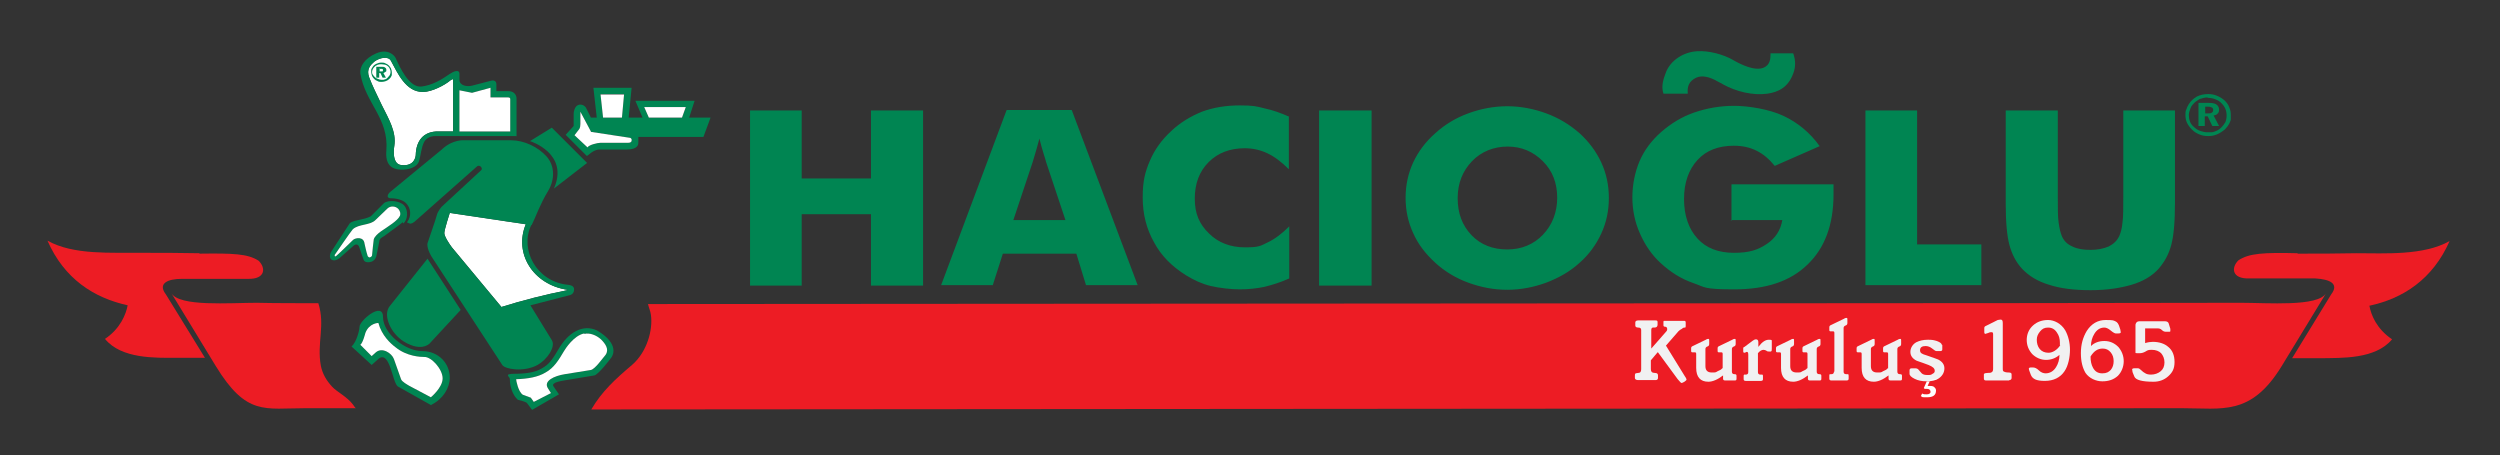 <?xml version="1.0" encoding="UTF-8"?>
<svg id="Layer_1" xmlns="http://www.w3.org/2000/svg" version="1.1" viewBox="0 0 595.3 108.4">
  <rect x="0" y="0" width="595.3" height="108.4" fill="#333333" stroke="none"/>
  <!-- Generator: Adobe Illustrator 29.7.1, SVG Export Plug-In . SVG Version: 2.1.1 Build 8)  -->
  <defs>
    <style>
      .st0, .st1, .st2 {
        fill-rule: evenodd;
      }

      .st0, .st3 {
        fill: #fff;
      }

      .st1 {
        fill: #ed1c24;
      }

      .st2 {
        fill: #008552;
      }

      .st4 {
        fill: #f1f1f2;
      }
    </style>
  </defs>
  <path class="st2" d="M525.8,22.4c.7,0,1.4.1,2.1.4.7.3,1.2.6,1.8,1.1.5.5.9,1,1.1,1.6.3.6.4,1.2.4,1.9s0,.7,0,1c0,.3-.2.6-.3.9-.3.6-.7,1.1-1.2,1.6-.5.4-1.1.8-1.8,1.1-.7.3-1.4.4-2.1.4s-1.4-.1-2.1-.4c-.7-.3-1.2-.6-1.7-1.1-.5-.5-.9-1-1.2-1.6-.3-.6-.4-1.2-.4-1.9s0-.9.2-1.3c.1-.4.3-.8.6-1.3.5-.8,1.1-1.3,1.9-1.8.8-.4,1.7-.6,2.7-.6M525.8,23.2c-.6,0-1.2.1-1.7.3-.3,0-.5.2-.8.4-.2.1-.5.3-.7.5-.4.4-.8.8-1,1.4-.2.5-.4,1.1-.4,1.6s.1,1.1.3,1.6c.2.5.5.9,1,1.3.4.4.9.7,1.5.9.6.2,1.1.3,1.7.3s.6,0,.9,0c.3,0,.5-.1.8-.2.6-.2,1.1-.5,1.5-.9.4-.4.7-.8,1-1.3.2-.5.3-1,.3-1.6s-.1-1.1-.3-1.6c-.2-.5-.5-.9-1-1.4-.4-.4-.9-.7-1.5-.9-.5-.2-1.1-.3-1.8-.3ZM523.6,24.5h2.3c.8,0,1.5.1,1.9.4.4.3.6.7.6,1.2s-.1.7-.3.9c-.2.3-.5.4-1,.5l1.3,2.5h-1.6s-1.1-2.3-1.1-2.3h-.7v2.3h-1.5v-5.5ZM525.1,25.4v1.6h.7c.4,0,.7,0,.9-.2.2-.1.3-.3.3-.6s-.1-.5-.3-.6c-.2-.1-.5-.2-1-.2h-.6ZM401.9,22.3c-.2-1.7.3-3,2-3.8,1.3-.6,3.1-.3,5.3,1l.8.4.3.2c3.1,1.7,7.1,2.7,10.6,2.2,2.6-.4,4.9-1.5,6.1-4.8.6-1.5.6-3.1,0-4.8h-5.4c0,1.4-.1,2.7-1.6,3.4-2.1.9-5.4-.7-7.3-1.8-2.2-1.3-5.8-2.3-8.6-2.1-3.3.2-6.3,2.2-7.4,5-.6,1.6-1.2,3.3-.6,5.1h5.7ZM178.6,67.9V26.3h12.3v16.2h16.5v-16.2h12.4v41.7h-12.4v-17h-16.5v17h-12.3ZM241.4,52.4h12.3l-4.6-13.8c-.1-.4-.3-1.1-.6-2-.3-.9-.6-2.1-1-3.6-.3,1-.5,2-.8,2.9-.3.9-.5,1.8-.8,2.7l-4.6,13.8ZM224.1,67.9l15.6-41.7h15.5l15.7,41.7h-12.3l-2.3-7.5h-17.5l-2.4,7.5h-12.3ZM306.9,27.9v12.4c-1.7-1.7-3.4-3-5.1-3.8-1.7-.8-3.5-1.2-5.4-1.2-3.5,0-6.4,1.1-8.6,3.3-2.2,2.2-3.3,5.1-3.3,8.7s1.1,6.1,3.4,8.3c2.2,2.2,5.1,3.3,8.6,3.3s3.7-.4,5.4-1.2c1.7-.8,3.4-2.1,5.1-3.8v12.4c-2,.9-3.9,1.5-5.9,2-1.9.4-3.9.6-5.9.6s-4.8-.3-6.9-.8c-2.1-.5-4-1.4-5.8-2.5-3.4-2.1-6-4.7-7.7-7.9-1.8-3.2-2.7-6.7-2.7-10.7s.6-6.1,1.7-8.7c1.1-2.6,2.8-5,5.1-7.1,2.1-2,4.6-3.5,7.3-4.6,2.7-1,5.7-1.5,9-1.5s3.9.2,5.9.7c1.9.4,3.9,1.1,5.9,2ZM314.1,26.3h12.5v41.7h-12.5V26.3ZM383.1,47.2c0,3-.6,5.8-1.8,8.4-1.2,2.6-2.9,5-5.2,7-2.3,2.1-5,3.6-7.9,4.7-3,1.1-6.1,1.7-9.3,1.7s-6.3-.6-9.3-1.7c-3-1.1-5.6-2.7-7.8-4.7-2.3-2.1-4.1-4.4-5.3-7.1-1.2-2.6-1.8-5.4-1.8-8.4s.6-5.8,1.8-8.4c1.2-2.6,3-5,5.3-7,2.2-2,4.8-3.6,7.8-4.7,3-1.1,6.1-1.7,9.3-1.7s6.3.6,9.3,1.7c3,1.1,5.6,2.7,7.9,4.7,2.3,2.1,4,4.4,5.2,7,1.2,2.6,1.8,5.4,1.8,8.4ZM358.9,59.4c3.4,0,6.3-1.2,8.5-3.5,2.2-2.3,3.4-5.3,3.4-8.8s-1.1-6.4-3.4-8.7c-2.3-2.3-5.1-3.5-8.4-3.5s-6.3,1.2-8.5,3.5c-2.2,2.3-3.4,5.2-3.4,8.8s1.1,6.5,3.3,8.8c2.2,2.3,5.1,3.4,8.5,3.4ZM412.3,52.6v-8.7h24.3c0,.3,0,.6,0,.9,0,.3,0,.8,0,1.5,0,7.2-2.1,12.8-6.2,16.7-4.1,4-9.9,5.9-17.4,5.9s-6.9-.5-9.8-1.5c-2.9-1-5.4-2.6-7.7-4.7-2.2-2-3.8-4.4-5-7.1-1.2-2.7-1.8-5.6-1.8-8.6s.6-6,1.7-8.6c1.1-2.6,2.9-5,5.2-7,2.3-2,4.9-3.6,7.8-4.6,2.9-1,6.1-1.6,9.5-1.6s8.4.8,11.8,2.4c3.4,1.6,6.3,4,8.6,7.2l-10.7,4.7c-1.3-1.6-2.7-2.8-4.3-3.6-1.6-.8-3.4-1.2-5.4-1.2-3.7,0-6.6,1.1-8.7,3.4-2.1,2.3-3.2,5.4-3.2,9.3s1.1,7.1,3.2,9.4c2.1,2.3,5,3.4,8.7,3.4s5.7-.7,7.8-2.1c2.1-1.4,3.3-3.3,3.7-5.7h-12.3ZM444.2,67.9V26.3h12.3v31.9h15.3v9.7h-27.7ZM477.7,26.3h12.3v20.3c0,3,0,5.1.2,6.4.2,1.3.4,2.4.8,3.3.5,1.1,1.3,1.9,2.5,2.4,1.2.6,2.6.8,4.3.8s3.1-.3,4.3-.8c1.2-.6,2-1.4,2.5-2.4.4-.9.7-2,.8-3.3.2-1.3.2-3.4.2-6.4v-20.3h12.3v22c0,4.6-.3,7.9-.9,10.1-.6,2.2-1.6,4-3,5.6-1.5,1.7-3.7,3-6.4,3.8-2.7.8-6,1.3-9.8,1.3s-7.2-.4-9.9-1.3c-2.7-.8-4.8-2.1-6.4-3.8-1.4-1.5-2.4-3.4-3-5.6-.6-2.2-.9-5.5-.9-10.1v-22Z"/>
  <path class="st1" d="M547.1,60.4c4.7,0,9.4,0,14-.1,6.8,0,16,.6,22.2-2.9-4,9.1-11.1,13.7-19.1,15.4.4,2.2,1.7,5.5,5.4,8-4,4.8-12.1,4.4-16.8,4.5-2.3,0-4.6,0-7,0h0c0,0,9.3-15.2,9.3-15.2,2-2.6-.4-3.6-3.8-3.8h-15.8c-4,.1-4.3-2.5-2.5-4.3,2.5-1.7,6.1-1.9,14.1-1.7"/>
  <path class="st1" d="M154.3,72.4c88.5-.1,367.4-.2,379.3-.3,6.3,0,18.4,1,20.3-2.3-3.1,5.1-7.5,12.3-10.6,17.4-7.3,11.9-14.1,10-23.8,10l-378.7.3c2.5-4.3,5.8-7.3,9.7-10.6,3.6-3.1,5-8.4,4.5-11.9-.1-.9-.5-1.7-.7-2.6"/>
  <path class="st1" d="M75.8,72.2c-4.6,0-10.4,0-14.7-.1-6.3,0-18.4,1-20.3-2.3,3.1,5.1,7.5,12.3,10.6,17.4,7.3,11.9,11.6,10,21.4,10h11.9c-.2-.2-.4-.5-.6-.8-1.4-1.9-3.9-3.1-5-4.3-1.3-1.4-2.3-3-2.7-5-1-5.5,1.1-9.5-.6-14.9M47.5,60.4c8-.1,11.5,0,14.1,1.7,1.8,1.8,1.5,4.4-2.5,4.3h-15.8c-3.4,0-5.8,1.1-3.8,3.7l9.3,15.1h0c-2.3,0-4.6,0-7,0-4.7,0-12.9.3-16.8-4.5,3.7-2.5,5-5.9,5.4-8-8.1-1.8-15.1-6.3-19.1-15.4,6.2,3.5,15.3,2.8,22.2,2.9,4.7,0,9.3,0,14,.1Z"/>
  <path class="st4" d="M394.7,83.9l-1.6,1.9v2.1c0,.6.3.9.9.9s.8.2.8.6v.6c0,.3-.2.5-.5.5h-4.3c-.4,0-.7-.2-.7-.5v-.5c0-.3,0-.5.2-.6.1,0,.3-.1.6-.1.5,0,.7-.3.7-.9v-9.3c0-.4-.2-.6-.7-.6s-.7-.2-.7-.5v-.7c0-.3.2-.5.7-.5h4.1c.4,0,.5.1.5.4v.6c0,.4-.2.7-.7.7s-.3,0-.4,0c-.3,0-.4.3-.4.6v4.4l3.6-4.1c.1-.1.2-.3.2-.5,0-.4-.2-.6-.5-.6s-.4-.1-.4-.4v-.7c0-.2,0-.3.2-.3.1,0,.3,0,.7,0h4c.3,0,.4.1.4.4v.8c0,.3,0,.4-.2.4s-.4,0-.7.3c-.4.2-.8.5-1.1.9l-2.7,3.1,4.5,7.3c.3.4.4.7.4.8s-.2.3-.5.5c-.3.2-.6.3-.7.3s-.4-.3-.9-.9l-4.7-6.4Z"/>
  <path class="st4" d="M410.2,87.7v-3.3c0-.3,0-.5-.3-.5s-.1,0-.3,0c-.2,0-.3,0-.3,0-.2,0-.3-.1-.3-.3v-.7c0-.2.1-.4.4-.5l3.1-1.5c.3-.2.5-.2.6-.2.2,0,.2.1.2.4v.8c0,.3-.1.5-.4.6-.3.1-.5.3-.5.6v5.4c0,.4.2.6.6.6s.5.1.5.4v.7c0,.3-.1.4-.4.4h-2.3c-.3,0-.5-.1-.5-.4v-.8c-1.3,1-2.5,1.5-3.5,1.5-1.9,0-2.9-1.1-2.9-3.3v-3.2c0-.3,0-.5-.3-.5s-.1,0-.3,0c-.2,0-.3,0-.3,0-.2,0-.3-.1-.3-.3v-.7c0-.2.1-.4.4-.5l3.1-1.5c.3-.2.5-.2.6-.2.2,0,.2.1.2.4v.8c0,.3-.1.5-.4.6-.3.1-.5.3-.5.6v4.1c0,1,.5,1.5,1.5,1.5s.9,0,1.4-.3c.5-.2.9-.4,1.1-.7"/>
  <path class="st4" d="M416.3,88.5v-4c0-.5-.1-.7-.3-.7s-.2,0-.3.1c-.1,0-.2.1-.3.1-.2,0-.3-.1-.3-.3v-.7c0-.2,0-.3.3-.4l2-1.5c.3-.2.5-.3.7-.3.4,0,.6.2.6.7v1.1c.9-1.2,1.7-1.7,2.5-1.7s.7.1.7.4v1.7c0,.4,0,.6-.2.7,0,0-.1,0-.2,0h-.3c-.2,0-.4,0-.6-.2-.2-.1-.4-.2-.7-.2-.4,0-.9.3-1.3.8v4.5c0,.4.2.6.6.6s.3,0,.4,0c.2,0,.2.2.2.4v.7c0,.3-.2.4-.5.4h-3.6c-.3,0-.5-.1-.5-.4v-.7c0-.2,0-.3.1-.4,0,0,.2,0,.4,0,.4,0,.6-.2.6-.6"/>
  <path class="st4" d="M430.4,87.7v-3.3c0-.3,0-.5-.3-.5s-.1,0-.3,0c-.2,0-.3,0-.3,0-.2,0-.3-.1-.3-.3v-.7c0-.2.1-.4.4-.5l3.1-1.5c.3-.2.5-.2.6-.2.2,0,.2.1.2.4v.8c0,.3-.1.5-.4.6-.3.1-.5.3-.5.6v5.4c0,.4.2.6.6.6s.5.1.5.4v.7c0,.3-.1.4-.4.4h-2.3c-.3,0-.5-.1-.5-.4v-.8c-1.3,1-2.5,1.5-3.5,1.5-1.9,0-2.9-1.1-2.9-3.3v-3.2c0-.3,0-.5-.3-.5s-.1,0-.3,0c-.2,0-.3,0-.3,0-.2,0-.3-.1-.3-.3v-.7c0-.2.1-.4.4-.5l3.1-1.5c.3-.2.5-.2.6-.2.2,0,.2.1.2.4v.8c0,.3-.1.5-.4.6-.3.1-.5.3-.5.6v4.1c0,1,.5,1.5,1.5,1.5s.9,0,1.4-.3c.5-.2.9-.4,1.1-.7"/>
  <path class="st4" d="M436.8,88.5v-9.1c0-.3,0-.5-.3-.5s-.1,0-.3,0c-.2,0-.3,0-.3,0-.2,0-.3-.1-.3-.3v-.7c0-.2.1-.4.4-.5l3.1-1.5c.3-.2.5-.2.6-.2.2,0,.2.1.2.4v.8c0,.3-.1.5-.4.6-.3.1-.5.3-.5.6v10.4c0,.4.2.6.6.6s.3,0,.4,0c.2,0,.2.2.2.4v.7c0,.3-.2.4-.5.4h-3.6c-.3,0-.5-.1-.5-.4v-.7c0-.2,0-.3.1-.4,0,0,.2,0,.4,0,.4,0,.6-.2.6-.6"/>
  <path class="st4" d="M449.6,87.7v-3.3c0-.3,0-.5-.3-.5s-.1,0-.3,0c-.2,0-.3,0-.3,0-.2,0-.3-.1-.3-.3v-.7c0-.2.1-.4.4-.5l3.1-1.5c.3-.2.5-.2.6-.2.2,0,.2.1.2.4v.8c0,.3-.1.5-.4.6-.3.1-.5.3-.5.6v5.4c0,.4.2.6.6.6s.5.1.5.4v.7c0,.3-.1.4-.4.4h-2.3c-.3,0-.5-.1-.5-.4v-.8c-1.3,1-2.5,1.5-3.5,1.5-1.9,0-2.9-1.1-2.9-3.3v-3.2c0-.3,0-.5-.3-.5s-.1,0-.3,0c-.2,0-.3,0-.3,0-.2,0-.3-.1-.3-.3v-.7c0-.2.1-.4.4-.5l3.1-1.5c.3-.2.5-.2.6-.2.2,0,.2.1.2.4v.8c0,.3-.1.5-.4.6-.3.1-.5.3-.5.6v4.1c0,1,.5,1.5,1.5,1.5s.9,0,1.4-.3c.5-.2.9-.4,1.1-.7"/>
  <path class="st4" d="M462.5,82.1v1.1c0,.3-.2.4-.5.4h-.9c-.2,0-.5-.2-1-.6-.5-.4-1-.6-1.6-.6-.8,0-1.3.3-1.3,1s.5.9,1.5,1.2c1.7.6,2.6.9,2.8,1,1,.5,1.5,1.2,1.5,2.1s-.4,1.7-1.2,2.3c-.8.6-1.8.8-3,.8s-2.1-.2-2.9-.6c-.8-.4-1.2-.8-1.2-1.2v-.8c0-.4.2-.5.6-.5h.7c.4,0,.7.1.9.4.2.3.5.5.7.8.3.3.8.4,1.4.4s.8,0,1.2-.3c.4-.2.5-.4.5-.7,0-.6-.5-1-1.5-1.4-.9-.3-1.8-.7-2.8-1-1-.5-1.5-1.2-1.5-2.1s.5-1.8,1.4-2.3c.8-.4,1.7-.6,2.8-.6s1.4.1,2.1.3c.8.3,1.2.6,1.2,1"/>
  <path class="st4" d="M478.4,90.6h-5.5c-.4,0-.5-.2-.5-.5v-.8c0-.2,0-.3.1-.3,0-.1.4-.2.8-.2s.8,0,1-.2c.2-.1.3-.4.3-.8v-8.2c0-.4-.1-.5-.4-.5s-.4,0-.8.2c-.4.1-.6.2-.6.2-.2,0-.3-.1-.3-.4v-1c0-.2.1-.4.4-.5l2.8-1.4c.2,0,.4-.1.7-.1.4,0,.5.3.5.9v10.7c0,.4,0,.7.3.8.2.1.5.2,1.1.2s.7.2.7.5v.8c0,.3-.2.5-.5.5"/>
  <path class="st4" d="M482.6,81c0-1.4.5-2.6,1.5-3.5,1-.9,2.2-1.3,3.6-1.3s3.1.8,4.1,2.5c.7,1.3,1.1,2.9,1.1,4.6s-.4,3.8-1.3,5.1c-1,1.5-2.6,2.3-4.7,2.3s-2.9-.5-3.3-1.4l-.3-.8c-.1-.3-.2-.5-.2-.7s.2-.3.5-.3h.5c.4,0,.9.2,1.4.7.5.5,1.1.7,1.6.7,1,0,1.9-.5,2.5-1.5.5-.8.8-1.8.8-2.9-.9.8-2,1.2-3.2,1.2s-2.4-.5-3.3-1.4c-.8-.9-1.3-2-1.3-3.4M490.5,82.2v-.6c0-.9-.2-1.7-.7-2.4-.5-.8-1.2-1.2-2.1-1.2s-1.4.3-1.9.9c-.5.6-.8,1.2-.8,2s.2,1.6.7,2.2c.5.6,1.2.9,2.1.9s2-.6,2.8-1.8Z"/>
  <path class="st4" d="M495.5,84.1c0-2.1.5-3.8,1.4-5.3,1.1-1.7,2.6-2.6,4.5-2.6s1.8.1,2.3.3c.5.2.8.7,1,1.4l.2.6c0,.3.1.4.1.6s-.2.3-.6.3h-.6c-.2,0-.6-.2-1.2-.7-.6-.5-1.1-.7-1.5-.7-1,0-1.8.5-2.4,1.5-.5.8-.8,1.8-.8,2.9.8-.8,1.9-1.2,3.2-1.2s2.4.5,3.3,1.4c.8.9,1.3,2.1,1.3,3.4s-.5,2.6-1.4,3.5c-1,.9-2.2,1.3-3.7,1.3s-3.1-.7-4-2c-.7-1.2-1.1-2.7-1.1-4.7M497.8,84.9c0,1.1.2,2,.6,2.7.5.9,1.2,1.3,2.2,1.3s1.5-.3,2-.8c.5-.6.7-1.3.7-2.1s-.2-1.5-.7-2.1c-.5-.6-1.1-.9-1.9-.9-1.2,0-2.1.6-2.9,1.9Z"/>
  <path class="st4" d="M514,78.2h-3.2v3.5c.6-.2,1.3-.3,1.8-.3,1.5,0,2.8.4,3.7,1.2,1,.8,1.5,2,1.5,3.6s-.5,2.5-1.5,3.4c-1,.9-2.2,1.3-3.5,1.3-2.7,0-4.3-.4-4.6-1.3l-.4-1c0-.3-.1-.5-.1-.6,0-.2.2-.3.5-.3h.9c.2,0,.4.1.7.4.4.4.7.6.9.7.4.3.9.4,1.5.4.9,0,1.7-.3,2.3-.8.6-.5.9-1.2.9-2.1s-.3-1.6-.8-2.2c-.5-.5-1.3-.8-2.2-.8s-1,.1-1.5.4c-.5.3-1,.4-1.3.4h-.7c-.2,0-.4,0-.4-.1,0,0,0-.3,0-.6v-6.1c.1-.5.4-.8.9-.8h6.1c.5,0,.8.2.9.5l.4,1.3c0,.2,0,.3,0,.5s-.1.2-.3.2h-.7c-.4,0-.7-.1-1-.4-.3-.3-.6-.4-1-.4"/>
  <path class="st3" d="M461.6,90.1c-.8.4-1.7.5-2.7.5l2.7-.5ZM458.1,92.4l.7-1.6h.7l-.5,1.1c.2,0,.4,0,.6,0,.5,0,.9.1,1.1.4.2.2.3.4.3.7,0,1.1-.7,1.6-2.1,1.6s-1.1,0-1.5-.3l.3-.6c.3.2.6.2,1.1.2s.9-.2.9-.6-.3-.7-.8-.7-.3,0-.4,0h-.2Z"/>
  <g>
    <path class="st0" d="M135.1,69c-8.1-1.2-12.8-8.6-9.9-15.6l-18.1-2.7s-1.3,4-1.3,4.8,1.2,2.6,1.8,3.4c.6.7,11.8,14.2,11.8,14.2,5.1-1.6,10.2-2.9,15.7-4Z"/>
    <path class="st0" d="M107.9,31.3v-11.8c0-.2,0-.5,0-.6-.1-.1-.3,0-.6.2-1.4,1.2-4.5,2.8-6.6,2.8-4.1,0-6-4.5-7.6-7.4-.6-1.2-2.7-.8-4,.2-.9.8-1.9,1.8-1.2,3.7.7,1.9,1.9,4.3,3,6.6,1.7,3.4,3.5,6.4,3,9.7,0,0-.8,4.3,1.6,4.6,3.2.4,3.5-2,3.5-2.5.1-3.1,1.7-5.6,5.5-5.5h3.5Z"/>
    <path class="st2" d="M167.5,32.6l1.7-4.6h-5.1l1.3-4h-14.1l1.7,4h-3.3l.7-7.1h-9.1l.8,7.1h-1.4l-1.2-2.4c-.5-.7-1.3-.8-1.8-.6-.9.3-1.1,1.7-1.1,2v3l-1.9,2.1,5,5c.2.2,1.4-1.5,3.1-1.5h6.5c.7,0,2.7-.1,2.7-1.6v-1.4h15.5ZM140.7,31.4l9.2,1.4c.4,0,.6.4.5.7,0,.3-.3.5-.8.5s-6.6,0-6.6,0c-.7,0-2.8.5-3.1,1.1l-3.1-2.9,1-1.3c.1-.1.4-.4.4-1.4v-2.9s2.5,4.7,2.5,4.7ZM162.4,28l.9-2.5h-9.9l1.1,2.5h7.8ZM148.1,28l.5-5.6h-5.6l.6,5.6h4.6ZM139.8,38.8l-8.4-8.4-5.2,3.2s9.4,2.9,5.7,11.3l7.9-6.1ZM126.6,53.6c1-2,2-5,3.9-8.1,1.7-2.8,1.6-6.1-.4-8.3-2-2.2-5.3-3.8-8.4-3.8h-11.1s-2.8-.3-5.4,2.2l-12.4,10.2s-1.1,1.1,0,1.4c1.2,0,2.8.2,3.8,1.1,1.3,1.2,1.4,3.2.4,4.5-.2.2.2.3.5.4.4.2.9-.2,1.2-.4l14.8-13.1c.4-.4.8-.2,1,0,.2.2.4.6,0,.9l-9.3,8.6s-1,1.1-1.2,2.1c-.1.5-2.2,6.6-2.2,6.6,0,0-.3,1,.9,3.1l16.9,25.9c.6,1,5.1,1.8,8.4,0,2.2-1.2,4.4-4.3,3.4-5.9l-5.1-8.3,9.3-2.4c.9-.2,1.1-.9,1.1-1.4,0-.6-.4-1-1.6-1.1-7.4-.8-11.4-8.4-8.6-14.2ZM135.1,69c-8.1-1.2-12.8-8.6-9.9-15.6l-18.1-2.7s-1.3,4-1.3,4.8,1.2,2.6,1.8,3.4c.6.7,11.8,14.2,11.8,14.2,5.1-1.6,10.2-2.9,15.7-4ZM109.7,73.8l-7.9-12.2-9,11.3c-1.6,2,0,5.8,2.5,7.8.4.4,4.3,3.2,6.9,1.2l7.5-8.1ZM96,53.2c1.1-.7,1.3-3.2.2-4.3-1-1.1-3.7-1.4-4.8-.5l-3.1,3.1c-1.6.9-4.6.9-5.1,1.8l-4.3,6.6c-.5.8-.4,1.6,0,1.9.4.3,1.1.3,1.9-.3l3.4-3s1-.9,1.4.5c.3.9.9,2.7,1,2.9.3.7,1.3.6,1.9.4.7-.3,1.1-.9,1.2-1.7l.6-3c0-.8.7-1.1,1.2-1.4,1.2-.9,4.4-3.2,4.4-3.3ZM95.2,51.5c.3-.7,0-1.4-.4-1.8-.6-.6-1.8-.8-2.6,0l-2.8,2.7c-1.3,1.3-4,.9-5.4,2.2-.4.4-4.3,6.1-4.3,6.1,0,.1,0,.2,0,.3,0,0,.2.1.3,0,.1,0,4.1-3.9,4.1-3.9.6-.5,2.5-.8,2.7.9,0,0,.5,2.3.7,2.8,0,.2.2.4.4.5.3,0,.7-.2.7-.6s.4-3.7.4-3.7c.2-.7,1-1.4,1.7-1.9,1.6-1.1,4.1-2.6,4.5-3.7ZM133.1,93.9l-1.3-1.9c-.7-1,2.2-1.3,2.5-1.4l7.2-1.2c.9-.1,3.9-4,4.1-4.3.2-.3,2.1-3.1-3.4-6.4-3.4-1.6-6.9.4-9.3,4.6-1.8,3.1-2.6,3.8-4.6,4.8-1.1.5-2.9.9-5.7.9s-1.2.7-1.2,1.2c0,1.8.6,3.8,1.9,5,0,0,1.9.4,2.2.8l1.2,1.6,6.4-3.7ZM139.1,79.4c-2.5.5-4.5,3.7-4.8,4.2-1.3,2.2-2.4,4-4.4,5.1-1.8,1.1-4.2,1.5-7,1.6,0,.3.5,3,1.6,3.7l1.9.7.7,1,4.1-2.1-.7-1.1c-1.2-1.8,1.5-3,4-3.4l6.2-1c1-.2,2.8-2.8,3.5-3.6.9-1.3,0-2.6-1.1-3.7-1.1-1-2.7-1.6-3.9-1.3ZM102.6,94.6s2.8-2.3,2.8-4.5-2.7-5.2-4.4-5.1c-.8,0-4.1-.1-6.8-2.3-1.2-.9-3.3-2.8-4.1-5.8,0,0-2.2,0-3.1,2.4,0,0-.6,2.4-1.2,2.8l2.7,2.7,1-.9c1.5-1.3,3.8.2,4.3,1.6l1.7,4.8c.2.6,1.5,1.3,2,1.6l5.1,2.7ZM102.7,96.4c2.8-1.4,4.4-4,4.4-6.5,0-3.3-2.6-6.3-6.6-6.3s-9.3-4.2-9.3-8.1-5.7.9-5.6,2.4c0,.7-.7,3.6-1.9,4.6l4.8,4.4,1.8-1.6c2.6-1.6,3.1,5.6,4.4,6.7l8,4.5ZM123,32.5v-9.1s0-1.7-2-1.7h-2.8s0-1.7,0-1.7c0-.4-.3-1-1.2-.8l-4.6,1.2c-1.2.3-3,0-3-1.4v-1.4c0-1.2-1.4-.6-2.3,0-2,1.4-4.2,2.7-6.7,3-3,.4-5.3-4.8-6.2-6.8-.3-.6-1.8-2.3-4.6-1.1-2.8,1.2-4,3.2-3.8,4.8,1.2,7.1,6.8,10.6,6.2,18.3-.3,3.4,1.2,4.5,3.4,4.6,1.9.1,4-.6,4.4-2.1.4-1.3.5-3.2,1.2-4.5.5-.9,1.5-1.4,2.7-1.4h19.2ZM109.4,31.3v-9.8s3,.6,3,.6l4.4-1.2v2.3s4.2,0,4.2,0c.3,0,.5.1.5.4v7.7h-12.1ZM107.9,31.3v-11.8c0-.2,0-.5,0-.6-.1-.1-.3,0-.6.2-1.4,1.2-4.5,2.8-6.6,2.8-4.1,0-6-4.5-7.6-7.4-.6-1.2-2.7-.8-4,.2-.9.8-1.9,1.8-1.2,3.7.7,1.9,1.9,4.3,3,6.6,1.7,3.4,3.5,6.4,3,9.7,0,0-.8,4.3,1.6,4.6,3.2.4,3.5-2,3.5-2.5.1-3.1,1.7-5.6,5.5-5.5h3.5ZM90.4,16.3v.7h.3c.2,0,.3,0,.4,0,0,0,.1-.1.1-.3s0-.2-.2-.3c-.1,0-.3,0-.5,0h-.3ZM89.7,15.9h1.1c.4,0,.7,0,.9.2.2.1.3.3.3.6s0,.3-.2.4c-.1.1-.3.2-.5.3l.6,1.1h-.8s-.5-1.1-.5-1.1h-.3v1.1h-.7v-2.6ZM90.8,15.3c-.3,0-.5,0-.8.1-.1,0-.2.1-.4.2-.1,0-.2.1-.3.2-.2.2-.4.4-.5.6-.1.2-.2.5-.2.7s0,.5.2.7c.1.2.3.4.5.6.2.2.4.3.7.4.3.1.5.2.8.2s.3,0,.4,0c.1,0,.3,0,.4-.1.3,0,.5-.2.7-.4.2-.2.3-.4.5-.6.1-.2.2-.5.2-.7s0-.5-.2-.8c0-.2-.2-.4-.4-.6-.2-.2-.4-.3-.7-.4-.3,0-.5-.1-.8-.1ZM90.8,14.9c.3,0,.7,0,1,.2.3.1.6.3.8.5.2.2.4.5.5.7.1.3.2.6.2.9s0,.3,0,.5c0,.1,0,.3-.1.4-.1.3-.3.5-.5.7-.2.2-.5.4-.8.5-.3.1-.6.2-1,.2s-.7,0-1-.2c-.3-.1-.6-.3-.8-.5-.2-.2-.4-.5-.5-.7-.1-.3-.2-.6-.2-.9s0-.4,0-.6c0-.2.2-.4.3-.6.2-.4.5-.6.9-.8.4-.2.8-.3,1.2-.3Z"/>
    <path class="st0" d="M139.1,79.4c-2.5.5-4.5,3.7-4.8,4.2-1.3,2.2-2.4,4-4.4,5.1-1.8,1.1-4.2,1.5-7,1.6,0,.3.5,3,1.6,3.7l1.9.7.7,1,4.1-2.1-.7-1.1c-1.2-1.8,1.5-3,4-3.4l6.2-1c1-.2,2.8-2.8,3.5-3.6.9-1.3,0-2.6-1.1-3.7-1.1-1-2.7-1.6-3.9-1.3Z"/>
    <path class="st0" d="M102.6,94.6s2.8-2.3,2.8-4.5-2.7-5.2-4.4-5.1c-.8,0-4.1-.1-6.8-2.3-1.2-.9-3.3-2.8-4.1-5.8,0,0-2.2,0-3.1,2.4,0,0-.6,2.4-1.2,2.8l2.7,2.7,1-.9c1.5-1.3,3.8.2,4.3,1.6l1.7,4.8c.2.6,1.5,1.3,2,1.6l5.1,2.7Z"/>
    <path class="st0" d="M140.7,31.4l9.2,1.4c.4,0,.6.4.5.7,0,.3-.3.5-.8.5s-6.6,0-6.6,0c-.7,0-2.8.5-3.1,1.1l-3.1-2.9,1-1.3c.1-.1.4-.4.4-1.4v-2.9s2.5,4.7,2.5,4.7Z"/>
    <path class="st0" d="M95.2,51.5c.3-.7,0-1.4-.4-1.8-.6-.6-1.8-.8-2.6,0l-2.8,2.7c-1.3,1.3-4,.9-5.4,2.2-.4.4-4.3,6.1-4.3,6.1,0,.1,0,.2,0,.3,0,0,.2.1.3,0,.1,0,4.1-3.9,4.1-3.9.6-.5,2.5-.8,2.7.9,0,0,.5,2.3.7,2.8,0,.2.2.4.4.5.3,0,.7-.2.7-.6s.4-3.7.4-3.7c.2-.7,1-1.4,1.7-1.9,1.6-1.1,4.1-2.6,4.5-3.7Z"/>
    <path class="st0" d="M109.4,31.3v-9.8s3,.6,3,.6l4.4-1.2v2.3s4.2,0,4.2,0c.3,0,.5.1.5.4v7.7h-12.1Z"/>
    <polygon class="st0" points="162.4 28 163.3 25.5 153.4 25.5 154.5 28 162.4 28"/>
    <polygon class="st0" points="148.1 28 148.6 22.5 143 22.5 143.6 28 148.1 28"/>
  </g>
</svg>